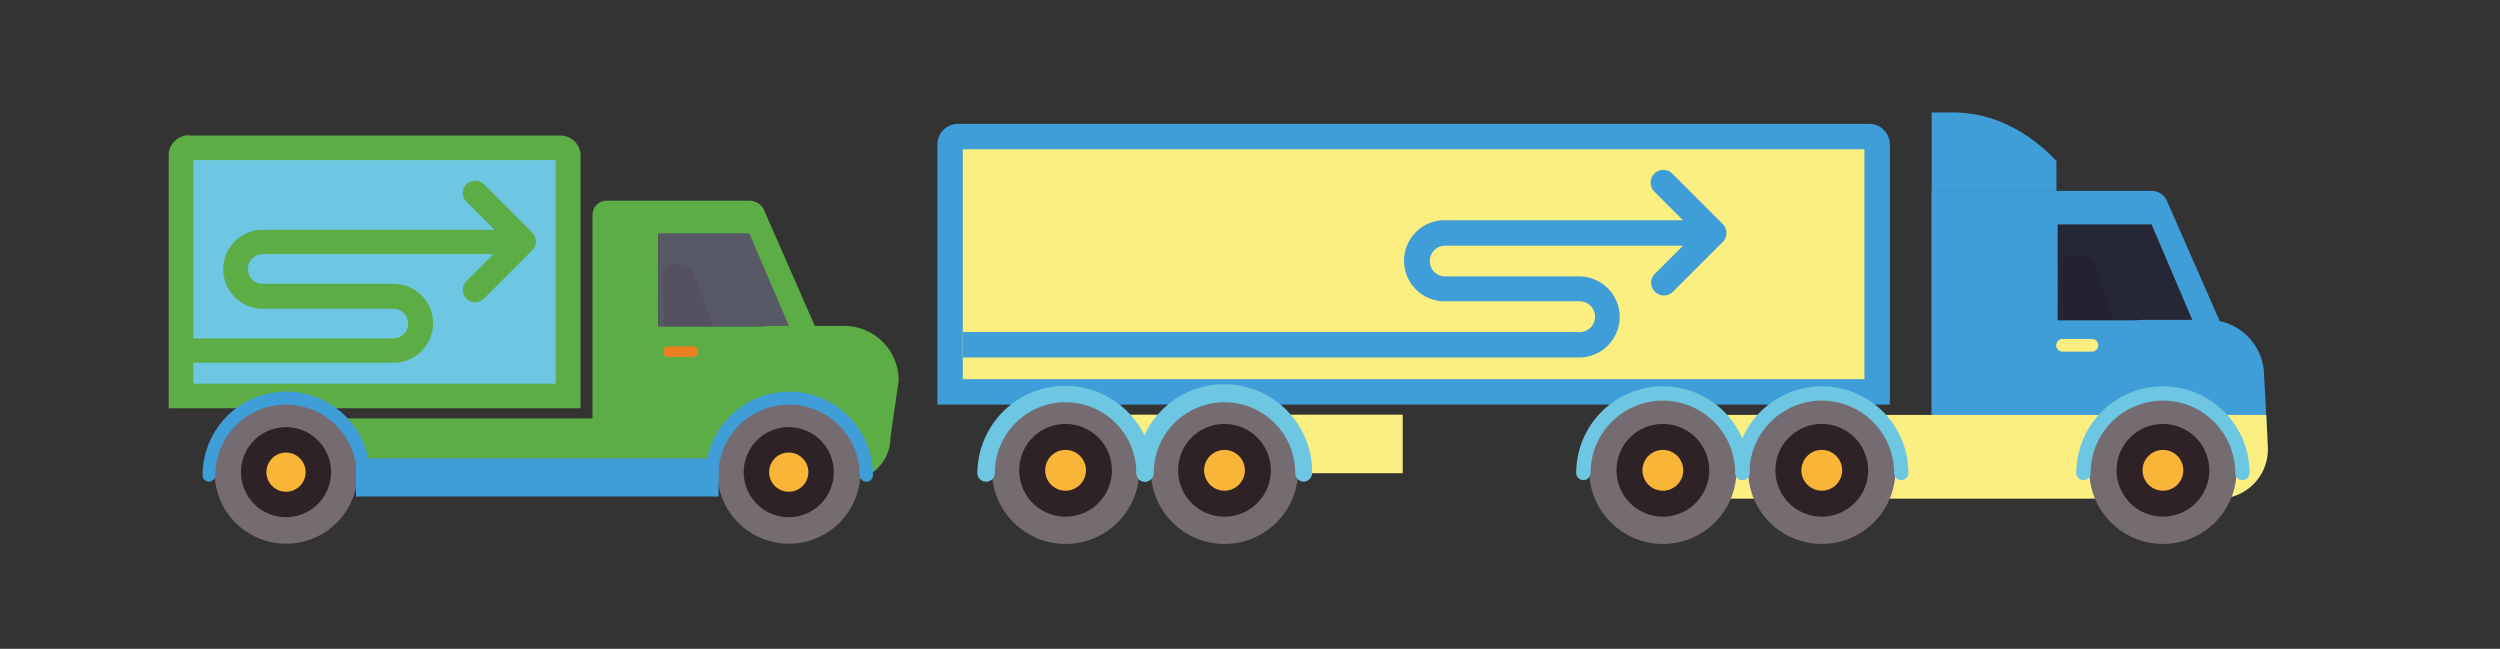 <svg xmlns="http://www.w3.org/2000/svg" xmlns:xlink="http://www.w3.org/1999/xlink" width="333.459" height="86.542" viewBox="0 0 333.459 86.542"><rect x="0" y="0" width="333.459" height="86.542" fill="#333333" stroke="none"/><defs><clipPath id="a"><rect width="333.459" height="86.542" transform="translate(-22.5 -15)" fill="#fff" stroke="#707070" stroke-width="1"/></clipPath></defs><g transform="translate(22.5 15)"><g clip-path="url(#a)"><g transform="translate(102.528)"><g transform="translate(0 1.519)"><path d="M31.776.43H153.311a2.759,2.759,0,0,1,2.756,2.756V37.88H29.02V3.186A2.759,2.759,0,0,1,31.776.43Z" transform="translate(-29.02 -0.43)" fill="#3f9dd7"/><rect width="30.667" height="120.264" transform="translate(3.392 34.058) rotate(-90)" fill="#fbef82"/><path d="M112.239,22.371H29.99V18.979h82.249a2.049,2.049,0,1,0,0-4.1H94.291a5.406,5.406,0,1,1,0-10.811h34.694V7.462H94.291a2.049,2.049,0,1,0,0,4.1h17.948a5.406,5.406,0,0,1,0,10.811Z" transform="translate(-26.563 8.79)" fill="#3f9dd7"/><path d="M57.672,18.872a1.811,1.811,0,0,1-1.2-.495,1.685,1.685,0,0,1,0-2.4l5.441-5.441L56.471,5.093a1.7,1.7,0,1,1,2.4-2.4l6.642,6.642a1.685,1.685,0,0,1,0,2.4l-6.642,6.642A1.745,1.745,0,0,1,57.672,18.872Z" transform="translate(39.238 4.022)" fill="#3f9dd7"/><rect width="52.465" height="7.808" transform="translate(9.61 38.793)" fill="#fbef82"/><g transform="translate(26.533 34.836)"><circle cx="9.822" cy="9.822" r="9.822" transform="translate(1.943 1.555)" fill="#756c72"/><path d="M58.894,23.186a1.176,1.176,0,0,1-1.166-1.166,9.433,9.433,0,1,0-18.866,0,1.166,1.166,0,1,1-2.332,0,11.73,11.73,0,1,1,23.459,0,1.176,1.176,0,0,1-1.166,1.166Z" transform="translate(-36.53 -10.29)" fill="#6dc7e2"/><path d="M38.11,17.943a6.183,6.183,0,1,0,6.183-6.183A6.167,6.167,0,0,0,38.11,17.943Z" transform="translate(-32.528 -6.566)" fill="#2f2226"/><circle cx="2.72" cy="2.72" r="2.72" transform="translate(9.045 8.656)" fill="#f8b537"/></g><g transform="translate(5.335 34.836)"><circle cx="9.822" cy="9.822" r="9.822" transform="translate(1.943 1.555)" fill="#756c72"/><path d="M52.894,23.186a1.176,1.176,0,0,1-1.166-1.166,9.433,9.433,0,1,0-18.866,0,1.166,1.166,0,1,1-2.332,0,11.73,11.73,0,0,1,23.459,0,1.176,1.176,0,0,1-1.166,1.166Z" transform="translate(-30.53 -10.29)" fill="#6dc7e2"/><path d="M32.11,17.943a6.183,6.183,0,1,0,6.183-6.183A6.167,6.167,0,0,0,32.11,17.943Z" transform="translate(-26.528 -6.566)" fill="#2f2226"/><path d="M33.09,15.46a2.72,2.72,0,1,0,2.72-2.72A2.722,2.722,0,0,0,33.09,15.46Z" transform="translate(-24.045 -4.084)" fill="#f8b537"/></g></g><path d="M71.91,15.393,71.451,7.02A1.465,1.465,0,0,1,72.97,5.43h.919A2.242,2.242,0,0,1,75.9,6.879l3.109,8.373a1.5,1.5,0,0,1-1.378,2.155H74.065a2.21,2.21,0,0,1-2.12-2.014Z" transform="translate(78.455 13.754)" fill="#2f2226"/><path d="M98.029,4.444a2.255,2.255,0,0,0-2.12-1.484H66.55V34.015H111L98.029,4.444Zm-14.627,3H95.909L101.35,20.2H83.4V7.447Z" transform="translate(66.044 7.498)" fill="#3f9dd7"/><path d="M83.827,4.24H71.32V16.994H89.268Z" transform="translate(78.127 10.74)" fill="#1d2139" opacity="0.6"/><path d="M117.939,16.7l2.508-6.147a4.035,4.035,0,0,1,3.816-2.72h8.656a7.494,7.494,0,0,1,7.49,7.49l.424,7.808c0,3.286-2.685,6.748-5.971,6.748H54.91V20.514H112.6a5.6,5.6,0,0,0,5.3-3.78Z" transform="translate(36.56 19.834)" fill="#3f9dd7"/><path d="M130.761,22.584H56.32V11.42h80.8l.212,4.24A6.577,6.577,0,0,1,130.761,22.584Z" transform="translate(40.131 28.927)" fill="#fbef82"/><g transform="translate(106.414 36.531)"><circle cx="9.822" cy="9.822" r="9.822" transform="translate(1.731 1.378)" fill="#756c72"/><path d="M81.292,22.847a.95.95,0,0,1-.954-.954,9.645,9.645,0,1,0-19.29,0,.954.954,0,0,1-1.908,0,11.553,11.553,0,1,1,23.106,0,.95.95,0,0,1-.954.954Z" transform="translate(-59.14 -10.34)" fill="#6dc7e2"/><path d="M60.66,17.943a6.183,6.183,0,1,0,6.183-6.183,6.167,6.167,0,0,0-6.183,6.183Z" transform="translate(-55.29 -6.743)" fill="#2f2226"/><circle cx="2.72" cy="2.72" r="2.72" transform="translate(8.833 8.479)" fill="#f8b537"/></g><g transform="translate(85.216 36.531)"><circle cx="9.822" cy="9.822" r="9.822" transform="translate(1.731 1.378)" fill="#756c72"/><path d="M75.292,22.847a.95.95,0,0,1-.954-.954,9.645,9.645,0,0,0-19.29,0,.954.954,0,0,1-1.908,0,11.553,11.553,0,0,1,23.106,0,.95.95,0,0,1-.954.954Z" transform="translate(-53.14 -10.34)" fill="#6dc7e2"/><path d="M54.66,17.943a6.183,6.183,0,1,0,6.183-6.183A6.167,6.167,0,0,0,54.66,17.943Z" transform="translate(-49.29 -6.743)" fill="#2f2226"/><path d="M55.64,15.46a2.72,2.72,0,1,0,2.72-2.72A2.722,2.722,0,0,0,55.64,15.46Z" transform="translate(-46.807 -4.261)" fill="#f8b537"/></g><circle cx="9.822" cy="9.822" r="9.822" transform="translate(153.651 37.909)" fill="#756c72"/><path d="M94.172,22.847a.95.95,0,0,1-.954-.954,9.645,9.645,0,0,0-19.29,0,.954.954,0,1,1-1.908,0,11.553,11.553,0,1,1,23.106,0,.95.95,0,0,1-.954.954Z" transform="translate(79.9 26.191)" fill="#6dc7e2"/><path d="M73.54,17.943a6.183,6.183,0,1,0,6.183-6.183A6.167,6.167,0,0,0,73.54,17.943Z" transform="translate(83.75 29.788)" fill="#2f2226"/><circle cx="2.72" cy="2.72" r="2.72" transform="translate(160.752 45.011)" fill="#f8b537"/><path d="M69.457,0h0C74.4,0,79.208,2.261,83.2,6.465v3.992H66.56V0Z" transform="translate(66.069)" fill="#3f9dd7"/><path d="M72.108,10.246H76.03a.86.86,0,0,0,.848-.848h0a.86.86,0,0,0-.848-.848H72.108a.86.86,0,0,0-.848.848h0A.86.86,0,0,0,72.108,10.246Z" transform="translate(77.975 21.657)" fill="#fbef82"/></g><g transform="translate(0 3.038)"><path d="M2.685.9H52.253A2.684,2.684,0,0,1,54.938,3.58v33.7H0V3.545A2.684,2.684,0,0,1,2.685.86Z" transform="translate(0 -0.86)" fill="#5cad46"/><rect width="29.819" height="48.332" transform="translate(3.286 33.14) rotate(-90)" fill="#6dc7e2"/><path d="M19.045,15.41l-.424-8.126A1.428,1.428,0,0,1,20.1,5.73h.919a2.13,2.13,0,0,1,1.943,1.413l3,8.126a1.458,1.458,0,0,1-1.343,2.084H21.165a2.171,2.171,0,0,1-2.084-1.978Z" transform="translate(47.164 11.476)" fill="#2f2226"/><path d="M36.915,3.33H17.908A1.9,1.9,0,0,0,16,5.238v28.3H51.577L38.965,4.779A2.166,2.166,0,0,0,36.915,3.33ZM24.762,7.711H36.915l5.3,12.4H24.762Z" transform="translate(40.528 5.397)" fill="#5cad46"/><path d="M35.908,16.971,30.644,4.57H18.49v12.4Z" transform="translate(46.835 8.537)" fill="#777b95" opacity="0.53"/><path d="M59.579,16.681l2.438-5.971a3.917,3.917,0,0,1,3.71-2.65h9.928a7.268,7.268,0,0,1,7.278,7.278l-1.1,7.6a5.8,5.8,0,0,1-5.794,5.794H5.7V20.39H54.42a5.447,5.447,0,0,0,5.158-3.674Z" transform="translate(14.438 17.378)" fill="#5cad46"/><circle cx="9.539" cy="9.539" r="9.539" transform="translate(4.182 37.864) rotate(-13.34)" fill="#756c72"/><path d="M22.69,22.552a.86.86,0,0,1-.848-.848,9.433,9.433,0,1,0-18.866,0,.86.86,0,0,1-.848.848A.86.86,0,0,1,1.28,21.7a11.164,11.164,0,0,1,22.329,0,.86.86,0,0,1-.848.848Z" transform="translate(3.242 23.66)" fill="#3f9dd7"/><path d="M2.73,17.886A6.006,6.006,0,1,0,8.736,11.88,6,6,0,0,0,2.73,17.886Z" transform="translate(6.915 27.054)" fill="#2f2226"/><circle cx="9.539" cy="9.539" r="9.539" transform="translate(71.165 37.989) rotate(-13.96)" fill="#756c72"/><path d="M41.68,22.552a.86.86,0,0,1-.848-.848,9.433,9.433,0,1,0-18.866,0,.848.848,0,1,1-1.7,0,11.164,11.164,0,1,1,22.329,0,.86.86,0,0,1-.848.848Z" transform="translate(51.344 23.66)" fill="#3f9dd7"/><path d="M21.71,17.886a6.006,6.006,0,1,0,6.006-6.006A6,6,0,0,0,21.71,17.886Z" transform="translate(54.992 27.054)" fill="#2f2226"/><path d="M22.67,15.454a2.614,2.614,0,1,0,2.614-2.614A2.609,2.609,0,0,0,22.67,15.454Z" transform="translate(57.423 29.486)" fill="#f8b537"/><circle cx="2.614" cy="2.614" r="2.614" transform="translate(13.037 42.326)" fill="#f8b537"/><rect width="48.367" height="5.088" transform="translate(24.978 43.103)" fill="#3f9dd7"/><path d="M29.453,22.166H1.825A1.621,1.621,0,0,1,.2,20.541a1.644,1.644,0,0,1,1.625-1.625H29.453a1.978,1.978,0,1,0,0-3.957H12.036a5.264,5.264,0,1,1,0-10.528h33.74A1.621,1.621,0,0,1,47.4,6.055,1.644,1.644,0,0,1,45.776,7.68H12.036a1.978,1.978,0,0,0,0,3.957H29.489a5.264,5.264,0,1,1,0,10.528Z" transform="translate(0.507 8.183)" fill="#5cad46"/><path d="M12.748,18.809a1.661,1.661,0,0,1-1.166-2.826l5.3-5.3-5.3-5.3a1.649,1.649,0,0,1,2.332-2.332l6.465,6.465a1.663,1.663,0,0,1,0,2.332l-6.465,6.465A1.663,1.663,0,0,1,12.748,18.809Z" transform="translate(28.129 3.484)" fill="#5cad46"/><path d="M19.367,10.243h3.286a.709.709,0,0,0,.707-.707h0a.709.709,0,0,0-.707-.707H19.367a.709.709,0,0,0-.707.707h0A.709.709,0,0,0,19.367,10.243Z" transform="translate(47.266 19.328)" fill="#ea8021"/></g></g></g></svg>